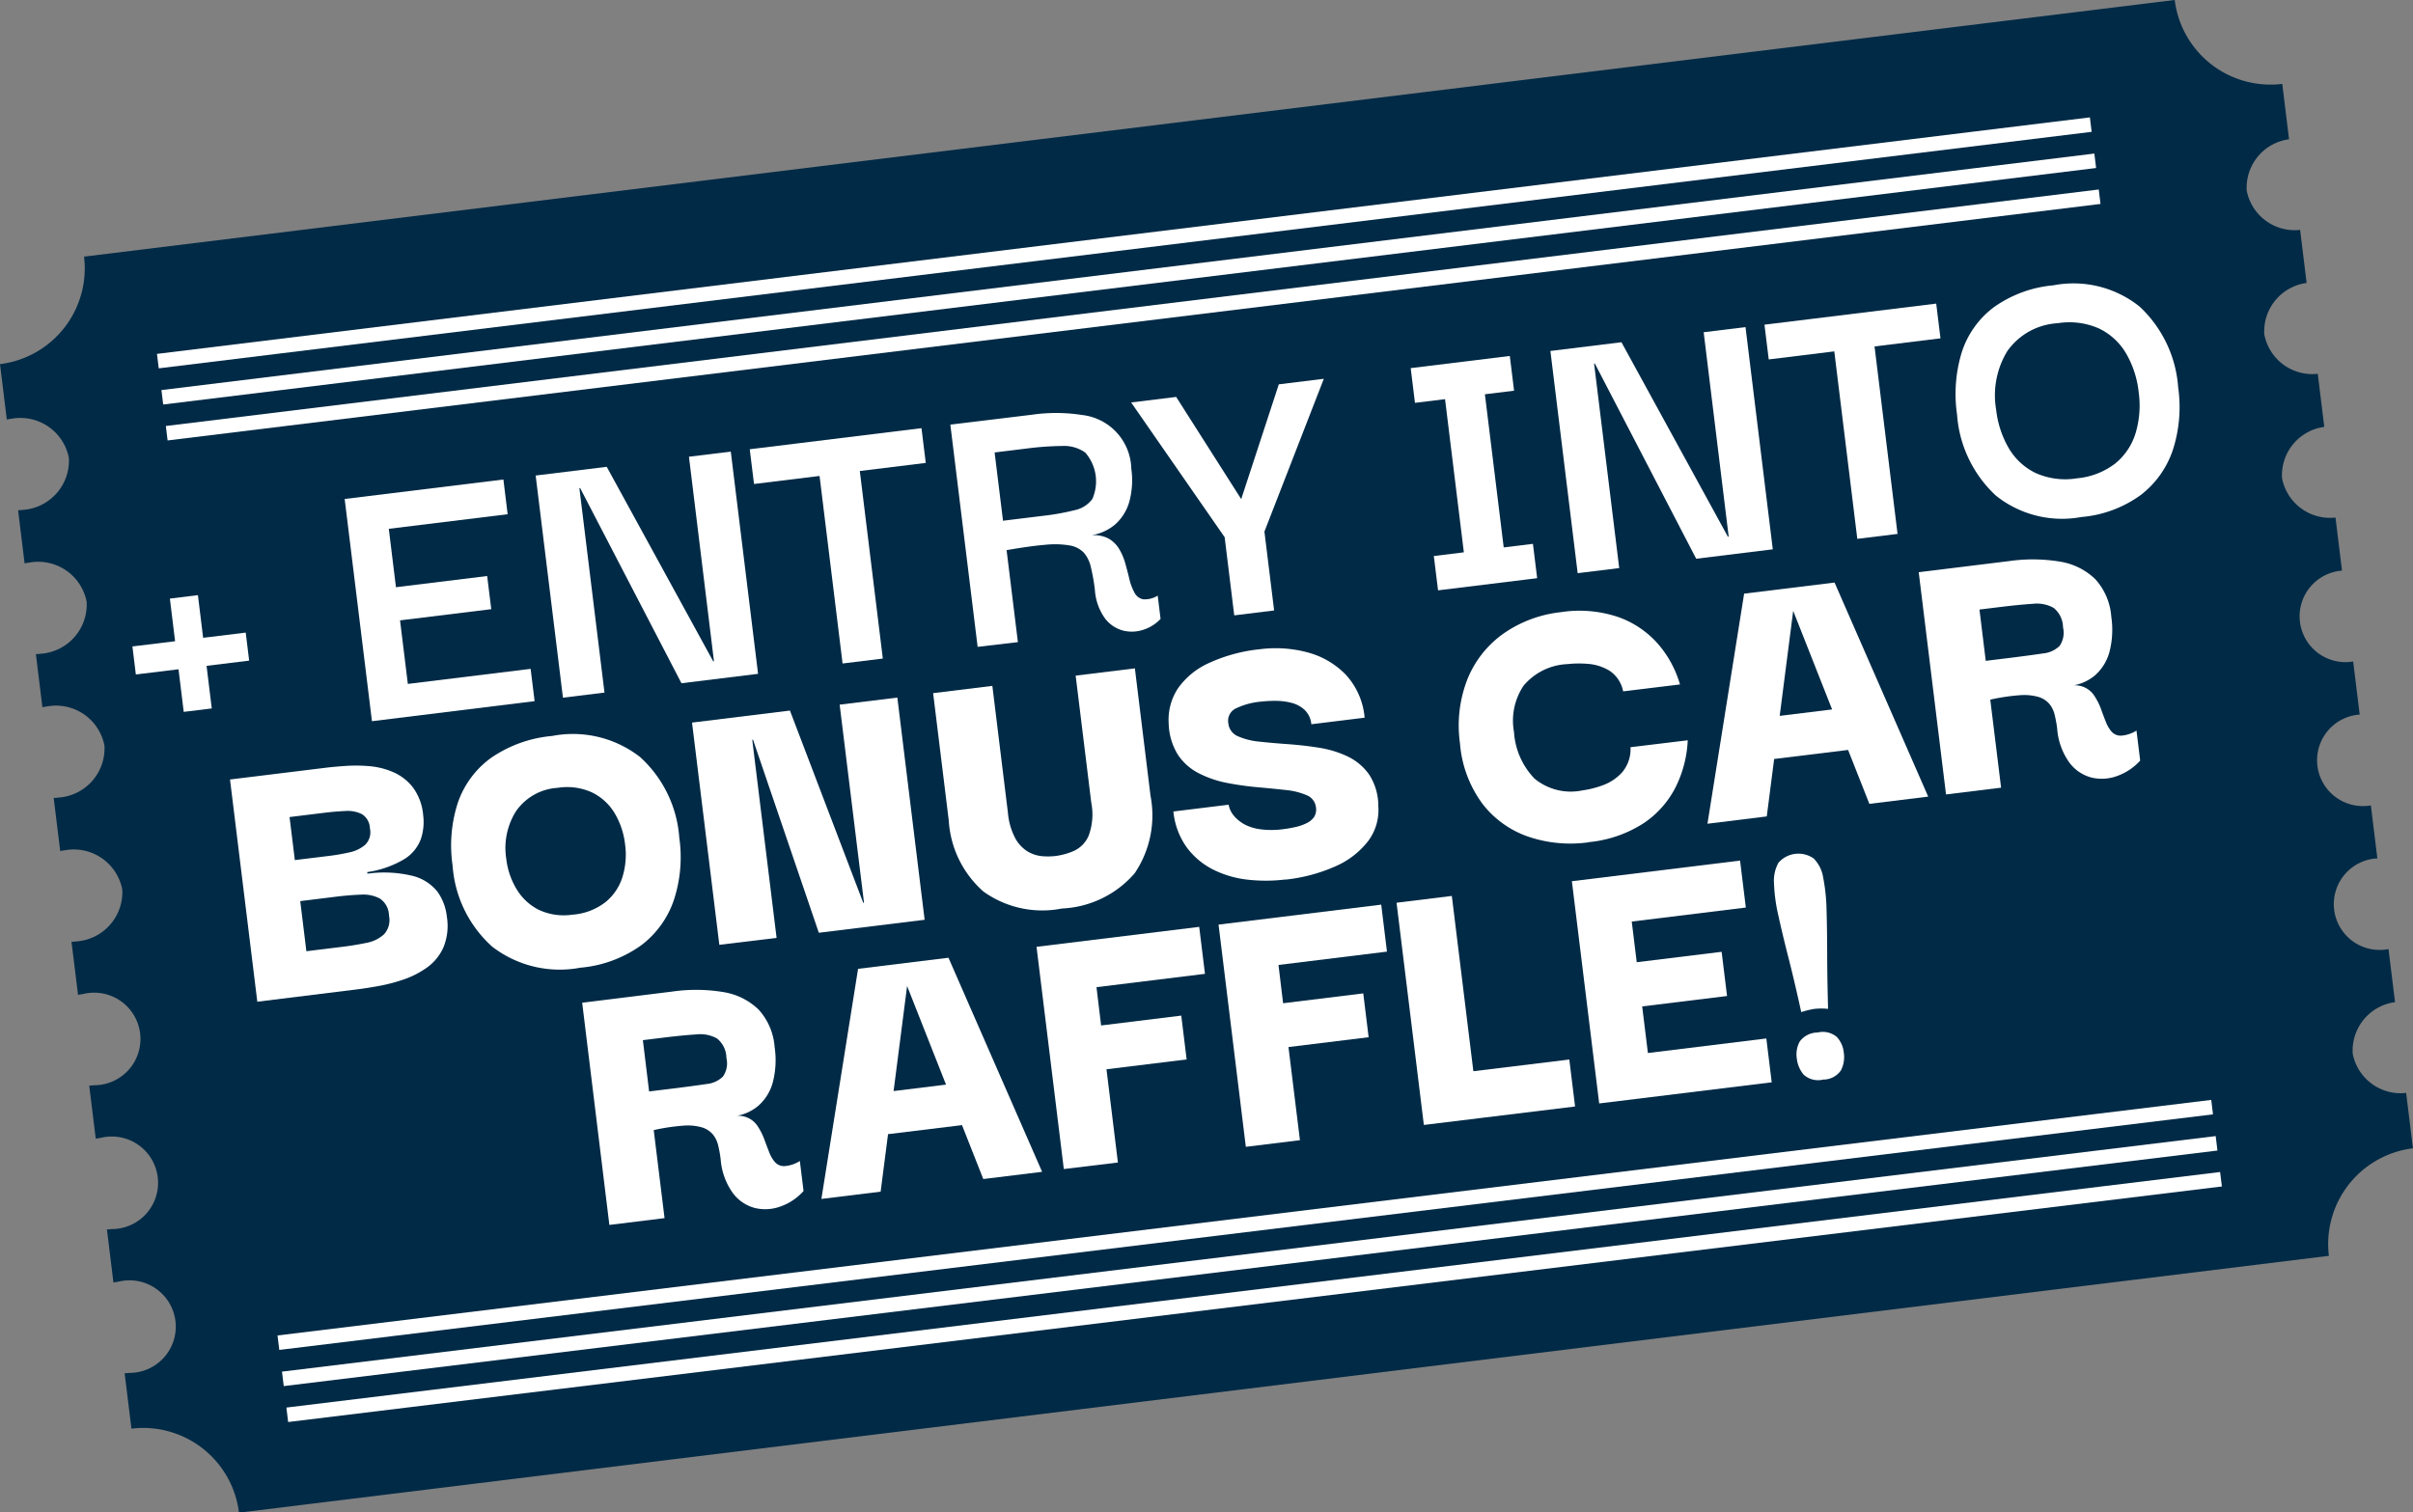 <svg id="Group_2058" data-name="Group 2058" xmlns="http://www.w3.org/2000/svg" xmlns:xlink="http://www.w3.org/1999/xlink" width="104.544" height="65.547" viewBox="0 0 104.544 65.547">
  <rect x="0" y="0" width="104.544" height="65.547" fill="#808080" stroke="none"/>
  <defs>
    <clipPath id="clip-path">
      <rect id="Rectangle_864" data-name="Rectangle 864" width="104.544" height="65.547" fill="none"/>
    </clipPath>
  </defs>
  <g id="Group_2057" data-name="Group 2057" clip-path="url(#clip-path)">
    <path id="Path_4209" data-name="Path 4209" d="M101.932,45.655a2.115,2.115,0,0,1,1.833-2.223l-.282-2.3A1.986,1.986,0,1,1,103,37.2l-.282-2.295a1.986,1.986,0,1,1-.484-3.937l-.282-2.3a1.986,1.986,0,1,1-.484-3.938l-.282-2.3a2.116,2.116,0,0,1-2.317-1.714A2.116,2.116,0,0,1,100.7,18.5l-.282-2.3a2.115,2.115,0,0,1-2.317-1.714,2.116,2.116,0,0,1,1.834-2.223l-.282-2.3A2.115,2.115,0,0,1,97.34,8.26a2.116,2.116,0,0,1,1.834-2.224l-.294-2.4A4.181,4.181,0,0,1,94.22,0L3.641,11.122A4.181,4.181,0,0,1,0,15.781l.295,2.4c.065-.013.132-.025.2-.033a2.139,2.139,0,0,1,2.489,1.7,2.139,2.139,0,0,1-2,2.25c-.067.008-.135.014-.2.017l.282,2.3c.065-.013.132-.025.2-.033a2.14,2.14,0,0,1,2.489,1.7,2.14,2.14,0,0,1-2,2.251c-.067.008-.135.013-.2.016l.282,2.3c.065-.013.132-.024.2-.033a2.139,2.139,0,0,1,2.489,1.7,2.14,2.14,0,0,1-2,2.251c-.067.008-.135.013-.2.016l.283,2.3c.065-.014.132-.025.2-.033a2.14,2.14,0,0,1,2.489,1.7,2.141,2.141,0,0,1-2,2.251c-.067.008-.135.013-.2.016l.283,2.3c.065-.013.132-.025.2-.033a2.006,2.006,0,1,1,.485,3.949c-.067.008-.134.014-.2.017l.282,2.3c.066-.013.132-.025.2-.033a2.006,2.006,0,1,1,.485,3.95c-.067.008-.135.014-.2.016l.282,2.3c.066-.012.132-.024.2-.033a2.006,2.006,0,1,1,.485,3.95c-.067.008-.135.013-.2.016l.295,2.4a4.181,4.181,0,0,1,4.659,3.641L100.9,54.426a4.181,4.181,0,0,1,3.641-4.66l-.294-2.4a2.115,2.115,0,0,1-2.317-1.714" fill="#002a46"/>
    <path id="Path_4210" data-name="Path 4210" d="M10.7,50.889l-.149-1.215,4.909-.6.149,1.215Zm2.074,1.621-.6-4.91,1.215-.149.6,4.91Z" transform="translate(-4.814 -21.658)" fill="#fff"/>
    <path id="Path_4211" data-name="Path 4211" d="M28.654,48.706l-1.182-9.631,6.877-.844.184,1.505-5.149.632.31,2.531,3.952-.485.177,1.437-3.952.485.338,2.754,5.32-.653.172,1.4Z" transform="translate(-12.539 -17.45)" fill="#fff"/>
    <path id="Path_4212" data-name="Path 4212" d="M49.341,36.228l1.813-.222,1.182,9.631-3.319.408-4.389-8.456-.034,0,1.088,8.861-1.8.221L42.7,37.043l3.079-.378,4.612,8.428.034,0Z" transform="translate(-19.492 -16.434)" fill="#fff"/>
    <path id="Path_4213" data-name="Path 4213" d="M59.946,36.558l-.185-1.506,7.441-.914.185,1.506ZM64.383,34.8l1.144,9.323-1.744.214-1.144-9.323Z" transform="translate(-27.278 -15.582)" fill="#fff"/>
    <path id="Path_4214" data-name="Path 4214" d="M76.931,43.061l-1.182-9.631L79.29,33a7.3,7.3,0,0,1,2.164.012,2.4,2.4,0,0,1,2.135,2.325,3.568,3.568,0,0,1-.079,1.407,2.075,2.075,0,0,1-.622,1.014,2.109,2.109,0,0,1-1.165.482,1.439,1.439,0,0,1,.828.1,1.246,1.246,0,0,1,.5.46,2.47,2.47,0,0,1,.279.651q.1.353.18.69a2.276,2.276,0,0,0,.218.572.54.54,0,0,0,.364.285,1.046,1.046,0,0,0,.641-.157l.124,1.009a1.749,1.749,0,0,1-.725.463,1.586,1.586,0,0,1-.88.047,1.444,1.444,0,0,1-.793-.519,2.375,2.375,0,0,1-.447-1.239,8.333,8.333,0,0,0-.176-1,1.416,1.416,0,0,0-.311-.63,1.1,1.1,0,0,0-.611-.307,3.882,3.882,0,0,0-1.054-.027q-.653.054-1.674.232l.49,3.986Zm1.1-5.466,1.727-.212a10.265,10.265,0,0,0,1.386-.248,1.263,1.263,0,0,0,.757-.483,1.895,1.895,0,0,0-.308-2.012,1.59,1.59,0,0,0-1-.285,12.9,12.9,0,0,0-1.54.111l-1.386.17Z" transform="translate(-34.575 -15.027)" fill="#fff"/>
    <path id="Path_4215" data-name="Path 4215" d="M94.212,37.067l-4.051-5.84,1.951-.24,2.818,4.429,1.629-4.975,1.95-.24-2.586,6.655Zm.416,3.387-.443-3.61,1.727-.212.444,3.61Z" transform="translate(-41.154 -13.785)" fill="#fff"/>
    <path id="Path_4216" data-name="Path 4216" d="M112.628,30.413l-.185-1.505,4.294-.527.185,1.505Zm1,8.126-.183-1.488,4.294-.528.183,1.489Zm1.263-.467-1.107-9.015,1.727-.212,1.107,9.015Z" transform="translate(-51.324 -12.954)" fill="#fff"/>
    <path id="Path_4217" data-name="Path 4217" d="M130.221,26.3l1.813-.223,1.182,9.631-3.319.408-4.389-8.456-.034,0,1.088,8.861-1.8.221-1.182-9.631,3.079-.378,4.612,8.428.034,0Z" transform="translate(-56.409 -11.901)" fill="#fff"/>
    <path id="Path_4218" data-name="Path 4218" d="M140.826,26.627l-.185-1.506,7.441-.913.185,1.505Zm4.437-1.761,1.144,9.323-1.744.214-1.144-9.323Z" transform="translate(-64.195 -11.05)" fill="#fff"/>
    <path id="Path_4219" data-name="Path 4219" d="M161.348,32.737a4.59,4.59,0,0,1-3.726-.924A5.3,5.3,0,0,1,155.94,28.3a6.168,6.168,0,0,1,.207-2.708,3.948,3.948,0,0,1,1.385-1.942,5.247,5.247,0,0,1,2.584-.951,4.584,4.584,0,0,1,3.733.922,5.3,5.3,0,0,1,1.671,3.5,6.043,6.043,0,0,1-.224,2.693,4.1,4.1,0,0,1-1.391,1.968,5.1,5.1,0,0,1-2.556.957m-.223-1.675a3.182,3.182,0,0,0,1.674-.648,2.719,2.719,0,0,0,.879-1.323,4.176,4.176,0,0,0,.13-1.762,4.233,4.233,0,0,0-.554-1.694,2.73,2.73,0,0,0-1.174-1.071,3.184,3.184,0,0,0-1.782-.224,2.868,2.868,0,0,0-2.179,1.205,3.679,3.679,0,0,0-.486,2.543,4.244,4.244,0,0,0,.543,1.661,2.723,2.723,0,0,0,1.166,1.082,3.138,3.138,0,0,0,1.782.232" transform="translate(-71.15 -10.334)" fill="#fff"/>
    <path id="Path_4220" data-name="Path 4220" d="M19.516,71.275l-1.183-9.631,4.157-.51q.342-.042.841-.077a6.722,6.722,0,0,1,1.044.01,3.3,3.3,0,0,1,1.04.263,2.181,2.181,0,0,1,.845.66,2.36,2.36,0,0,1,.442,1.2,2.316,2.316,0,0,1-.1,1.036,1.737,1.737,0,0,1-.7.859,4.31,4.31,0,0,1-1.623.572l.008.069a5.226,5.226,0,0,1,1.975.1,1.992,1.992,0,0,1,1.056.677,2.265,2.265,0,0,1,.41,1.088,2.452,2.452,0,0,1-.148,1.328,2.144,2.144,0,0,1-.717.878,3.944,3.944,0,0,1-1.046.528,7.586,7.586,0,0,1-1.146.288q-.57.1-1,.148Zm1.626-6.138,1.506-.184q.426-.053.85-.148a1.543,1.543,0,0,0,.689-.328.761.761,0,0,0,.208-.712.752.752,0,0,0-.345-.618,1.385,1.385,0,0,0-.72-.137q-.433.019-.911.077l-1.506.185Zm.5,3.95,1.574-.193q.547-.068,1.03-.17a1.527,1.527,0,0,0,.761-.372.916.916,0,0,0,.213-.816.9.9,0,0,0-.394-.732,1.529,1.529,0,0,0-.819-.169c-.329.012-.681.04-1.058.086l-1.573.194Z" transform="translate(-8.368 -27.862)" fill="#fff"/>
    <path id="Path_4221" data-name="Path 4221" d="M41.571,68.672a4.792,4.792,0,0,1-3.828-.91,5.206,5.206,0,0,1-1.716-3.514,6,6,0,0,1,.223-2.711,4.007,4.007,0,0,1,1.428-1.946,5.508,5.508,0,0,1,2.66-.96,4.737,4.737,0,0,1,3.811.912,5.231,5.231,0,0,1,1.7,3.5,5.95,5.95,0,0,1-.234,2.694,4.1,4.1,0,0,1-1.425,1.972,5.313,5.313,0,0,1-2.616.964m-.317-2.3a2.643,2.643,0,0,0,1.4-.546,2.271,2.271,0,0,0,.734-1.1A3.287,3.287,0,0,0,43.5,63.33a3.39,3.39,0,0,0-.452-1.351,2.322,2.322,0,0,0-.979-.9,2.6,2.6,0,0,0-1.491-.2A2.365,2.365,0,0,0,38.769,61.9a3,3,0,0,0-.415,2.065A3.254,3.254,0,0,0,38.8,65.27a2.358,2.358,0,0,0,.97.9,2.56,2.56,0,0,0,1.483.2" transform="translate(-16.418 -26.735)" fill="#fff"/>
    <path id="Path_4222" data-name="Path 4222" d="M61.553,55.927l2.5-.307,1.182,9.63-4.584.563L57.8,57.447l-.034,0,1.055,8.588-2.481.3-1.183-9.631,4.242-.521,3.175,8.328.034,0Z" transform="translate(-25.175 -25.388)" fill="#fff"/>
    <path id="Path_4223" data-name="Path 4223" d="M79.958,63.7a4.371,4.371,0,0,1-3.4-.737,4.454,4.454,0,0,1-1.5-3.072l-.678-5.525,2.566-.315.676,5.508a2.872,2.872,0,0,0,.327,1.115,1.533,1.533,0,0,0,.547.567,1.484,1.484,0,0,0,.623.192,2.881,2.881,0,0,0,.554-.008,2.944,2.944,0,0,0,.8-.219,1.278,1.278,0,0,0,.641-.652,2.651,2.651,0,0,0,.118-1.439l-.677-5.508,2.566-.315.678,5.525a4.478,4.478,0,0,1-.689,3.358A4.427,4.427,0,0,1,79.958,63.7" transform="translate(-33.952 -24.326)" fill="#fff"/>
    <path id="Path_4224" data-name="Path 4224" d="M98.209,61.7a7,7,0,0,1-1.631.01,4.443,4.443,0,0,1-1.495-.433,3.231,3.231,0,0,1-1.151-.962,3.19,3.19,0,0,1-.582-1.561l2.394-.294a.947.947,0,0,0,.072.234,1.1,1.1,0,0,0,.222.32,1.624,1.624,0,0,0,.42.313,2.062,2.062,0,0,0,.676.2,3.761,3.761,0,0,0,1-.01c.159-.02.327-.049.5-.088a2.094,2.094,0,0,0,.475-.163A.845.845,0,0,0,99.44,59a.6.6,0,0,0,.086-.427.641.641,0,0,0-.4-.524,3.031,3.031,0,0,0-.913-.226q-.555-.062-1.213-.12a12.985,12.985,0,0,1-1.316-.185,4.611,4.611,0,0,1-1.223-.415,2.381,2.381,0,0,1-.916-.808,2.717,2.717,0,0,1-.4-1.366,2.472,2.472,0,0,1,.4-1.508,3.287,3.287,0,0,1,1.341-1.1,6.993,6.993,0,0,1,2.217-.6,5.334,5.334,0,0,1,2.039.132,3.586,3.586,0,0,1,1.664.959,3.139,3.139,0,0,1,.829,1.877l-2.309.284a.98.98,0,0,0-.285-.616,1.3,1.3,0,0,0-.576-.312,2.756,2.756,0,0,0-.7-.086,5.726,5.726,0,0,0-.656.037,3.107,3.107,0,0,0-1.034.283.59.59,0,0,0-.345.65.682.682,0,0,0,.416.565,2.981,2.981,0,0,0,.932.233q.563.061,1.238.109t1.347.155a4.518,4.518,0,0,1,1.236.378,2.409,2.409,0,0,1,.929.78,2.5,2.5,0,0,1,.4,1.375,2.236,2.236,0,0,1-.432,1.5,3.594,3.594,0,0,1-1.394,1.092,7.138,7.138,0,0,1-2.194.59" transform="translate(-42.512 -23.585)" fill="#fff"/>
    <path id="Path_4225" data-name="Path 4225" d="M121.879,58.739a5.692,5.692,0,0,1-2.564-.24,4.258,4.258,0,0,1-2-1.422,5.068,5.068,0,0,1-.983-2.64,5.508,5.508,0,0,1,.34-2.811,4.469,4.469,0,0,1,1.574-1.956,5.358,5.358,0,0,1,2.458-.909,5.253,5.253,0,0,1,2.511.221,4.107,4.107,0,0,1,1.717,1.178,4.633,4.633,0,0,1,.933,1.734l-2.463.3a1.38,1.38,0,0,0-.6-.9,2.106,2.106,0,0,0-.939-.293,4.641,4.641,0,0,0-.876.012,2.619,2.619,0,0,0-1.9.937,2.721,2.721,0,0,0-.414,2,3.2,3.2,0,0,0,.891,2.026,2.467,2.467,0,0,0,2.077.509,4.1,4.1,0,0,0,.876-.221,2.088,2.088,0,0,0,.843-.563,1.553,1.553,0,0,0,.361-1.087l2.48-.3a5.055,5.055,0,0,1-.5,1.981,4.112,4.112,0,0,1-1.391,1.6,5.313,5.313,0,0,1-2.424.836" transform="translate(-53.079 -22.231)" fill="#fff"/>
    <path id="Path_4226" data-name="Path 4226" d="M136.1,56.9l1.589-9.972,3.918-.481,4.057,9.278-2.549.313-3.3-8.364-1.145,8.909Zm2.014-2.7-.309-1.8,5.046-.62.154,1.822Z" transform="translate(-62.124 -21.2)" fill="#fff"/>
    <path id="Path_4227" data-name="Path 4227" d="M154.118,54.79l-1.183-9.631,3.918-.482a7.222,7.222,0,0,1,2.208.024,2.85,2.85,0,0,1,1.517.752,2.7,2.7,0,0,1,.7,1.633,3.834,3.834,0,0,1-.075,1.511,2.072,2.072,0,0,1-.621,1.023,1.97,1.97,0,0,1-1.089.463,1,1,0,0,1,1.073.467,2.71,2.71,0,0,1,.265.532q.1.283.206.548a1.471,1.471,0,0,0,.253.438.531.531,0,0,0,.413.175,1.451,1.451,0,0,0,.667-.221l.16,1.3a2.424,2.424,0,0,1-1,.669,1.913,1.913,0,0,1-1.111.067,1.742,1.742,0,0,1-.956-.647,2.884,2.884,0,0,1-.529-1.472,5.179,5.179,0,0,0-.109-.6,1.178,1.178,0,0,0-.232-.475,1.007,1.007,0,0,0-.471-.3,2.287,2.287,0,0,0-.809-.074,8.716,8.716,0,0,0-1.278.192l.469,3.815ZM155.839,49l1.2-.147q.787-.1,1.281-.174a1.185,1.185,0,0,0,.715-.322,1,1,0,0,0,.152-.808,1.1,1.1,0,0,0-.408-.845,1.5,1.5,0,0,0-.907-.175q-.577.037-1.415.139l-.89.109Z" transform="translate(-69.806 -20.36)" fill="#fff"/>
    <path id="Path_4228" data-name="Path 4228" d="M47.578,89.115,46.4,79.485,50.313,79a7.222,7.222,0,0,1,2.208.024,2.844,2.844,0,0,1,1.517.752,2.7,2.7,0,0,1,.7,1.632,3.838,3.838,0,0,1-.075,1.512,2.073,2.073,0,0,1-.621,1.022,1.976,1.976,0,0,1-1.089.464,1,1,0,0,1,1.073.467,2.7,2.7,0,0,1,.265.532c.069.189.138.371.207.548a1.433,1.433,0,0,0,.253.438.528.528,0,0,0,.413.175,1.451,1.451,0,0,0,.667-.221l.16,1.3a2.415,2.415,0,0,1-.995.669,1.915,1.915,0,0,1-1.112.067,1.74,1.74,0,0,1-.956-.647,2.884,2.884,0,0,1-.529-1.472,5.05,5.05,0,0,0-.109-.6,1.171,1.171,0,0,0-.232-.475,1.007,1.007,0,0,0-.471-.3,2.273,2.273,0,0,0-.808-.074,8.774,8.774,0,0,0-1.279.192l.469,3.815ZM49.3,83.33l1.2-.147q.787-.1,1.281-.174a1.182,1.182,0,0,0,.715-.322,1,1,0,0,0,.153-.809,1.1,1.1,0,0,0-.407-.844,1.5,1.5,0,0,0-.907-.175q-.577.036-1.416.139l-.889.109Z" transform="translate(-21.177 -36.028)" fill="#fff"/>
    <path id="Path_4229" data-name="Path 4229" d="M65.47,86.815l1.589-9.972,3.917-.481,4.057,9.278-2.549.313-3.3-8.364L68.037,86.5Zm2.013-2.7-.308-1.8,5.047-.62.154,1.822Z" transform="translate(-29.883 -34.855)" fill="#fff"/>
    <path id="Path_4230" data-name="Path 4230" d="M86.144,84.117,83.8,84.4l-1.182-9.631,7.048-.865.25,2.036-4.7.578.2,1.659,3.473-.427.233,1.9-3.473.426Z" transform="translate(-37.71 -33.735)" fill="#fff"/>
    <path id="Path_4231" data-name="Path 4231" d="M100.653,82.336l-2.344.288-1.182-9.631,7.048-.865.249,2.036-4.7.578.2,1.659,3.473-.427.233,1.9-3.473.426Z" transform="translate(-44.333 -32.922)" fill="#fff"/>
    <path id="Path_4232" data-name="Path 4232" d="M112.5,81.361l-1.183-9.631,2.395-.294,1.183,9.631Zm0,0-.25-2.036,6.552-.8.25,2.036Z" transform="translate(-50.811 -32.607)" fill="#fff"/>
    <path id="Path_4233" data-name="Path 4233" d="M126.474,79.141l-1.183-9.631,7.287-.895.25,2.036-4.943.607.216,1.762,3.678-.451.235,1.916-3.677.451.248,2.019,5.131-.63.233,1.9Z" transform="translate(-57.189 -31.319)" fill="#fff"/>
    <path id="Path_4234" data-name="Path 4234" d="M142.034,72.6q-.267-1.044-.446-1.864a7.27,7.27,0,0,1-.188-1.392,1.6,1.6,0,0,1,.194-.893,1.149,1.149,0,0,1,1.522-.186,1.49,1.49,0,0,1,.414.826,8.009,8.009,0,0,1,.147,1.406q.024.839.027,1.915t.039,2.374a2.73,2.73,0,0,0-.59,0,3.551,3.551,0,0,0-.573.14q-.28-1.285-.546-2.329m1.512,5.249a.932.932,0,0,1-.859-.207,1.311,1.311,0,0,1-.3-.711,1.16,1.16,0,0,1,.128-.727.961.961,0,0,1,.777-.391.938.938,0,0,1,.831.194,1.155,1.155,0,0,1,.3.675,1.257,1.257,0,0,1-.122.77.924.924,0,0,1-.759.4" transform="translate(-64.541 -31.062)" fill="#fff"/>
    <rect id="Rectangle_858" data-name="Rectangle 858" width="84.369" height="0.631" transform="translate(6.801 15.337) rotate(-6.978)" fill="#fff"/>
    <rect id="Rectangle_859" data-name="Rectangle 859" width="84.369" height="0.631" transform="translate(6.994 16.905) rotate(-6.978)" fill="#fff"/>
    <rect id="Rectangle_860" data-name="Rectangle 860" width="84.369" height="0.631" transform="translate(7.185 18.462) rotate(-6.978)" fill="#fff"/>
    <rect id="Rectangle_861" data-name="Rectangle 861" width="84.369" height="0.631" transform="matrix(0.993, -0.121, 0.121, 0.993, 12.024, 57.877)" fill="#fff"/>
    <rect id="Rectangle_862" data-name="Rectangle 862" width="84.369" height="0.631" transform="matrix(0.993, -0.121, 0.121, 0.993, 12.217, 59.445)" fill="#fff"/>
    <rect id="Rectangle_863" data-name="Rectangle 863" width="84.37" height="0.631" transform="matrix(0.993, -0.121, 0.121, 0.993, 12.408, 61.002)" fill="#fff"/>
  </g>
</svg>
